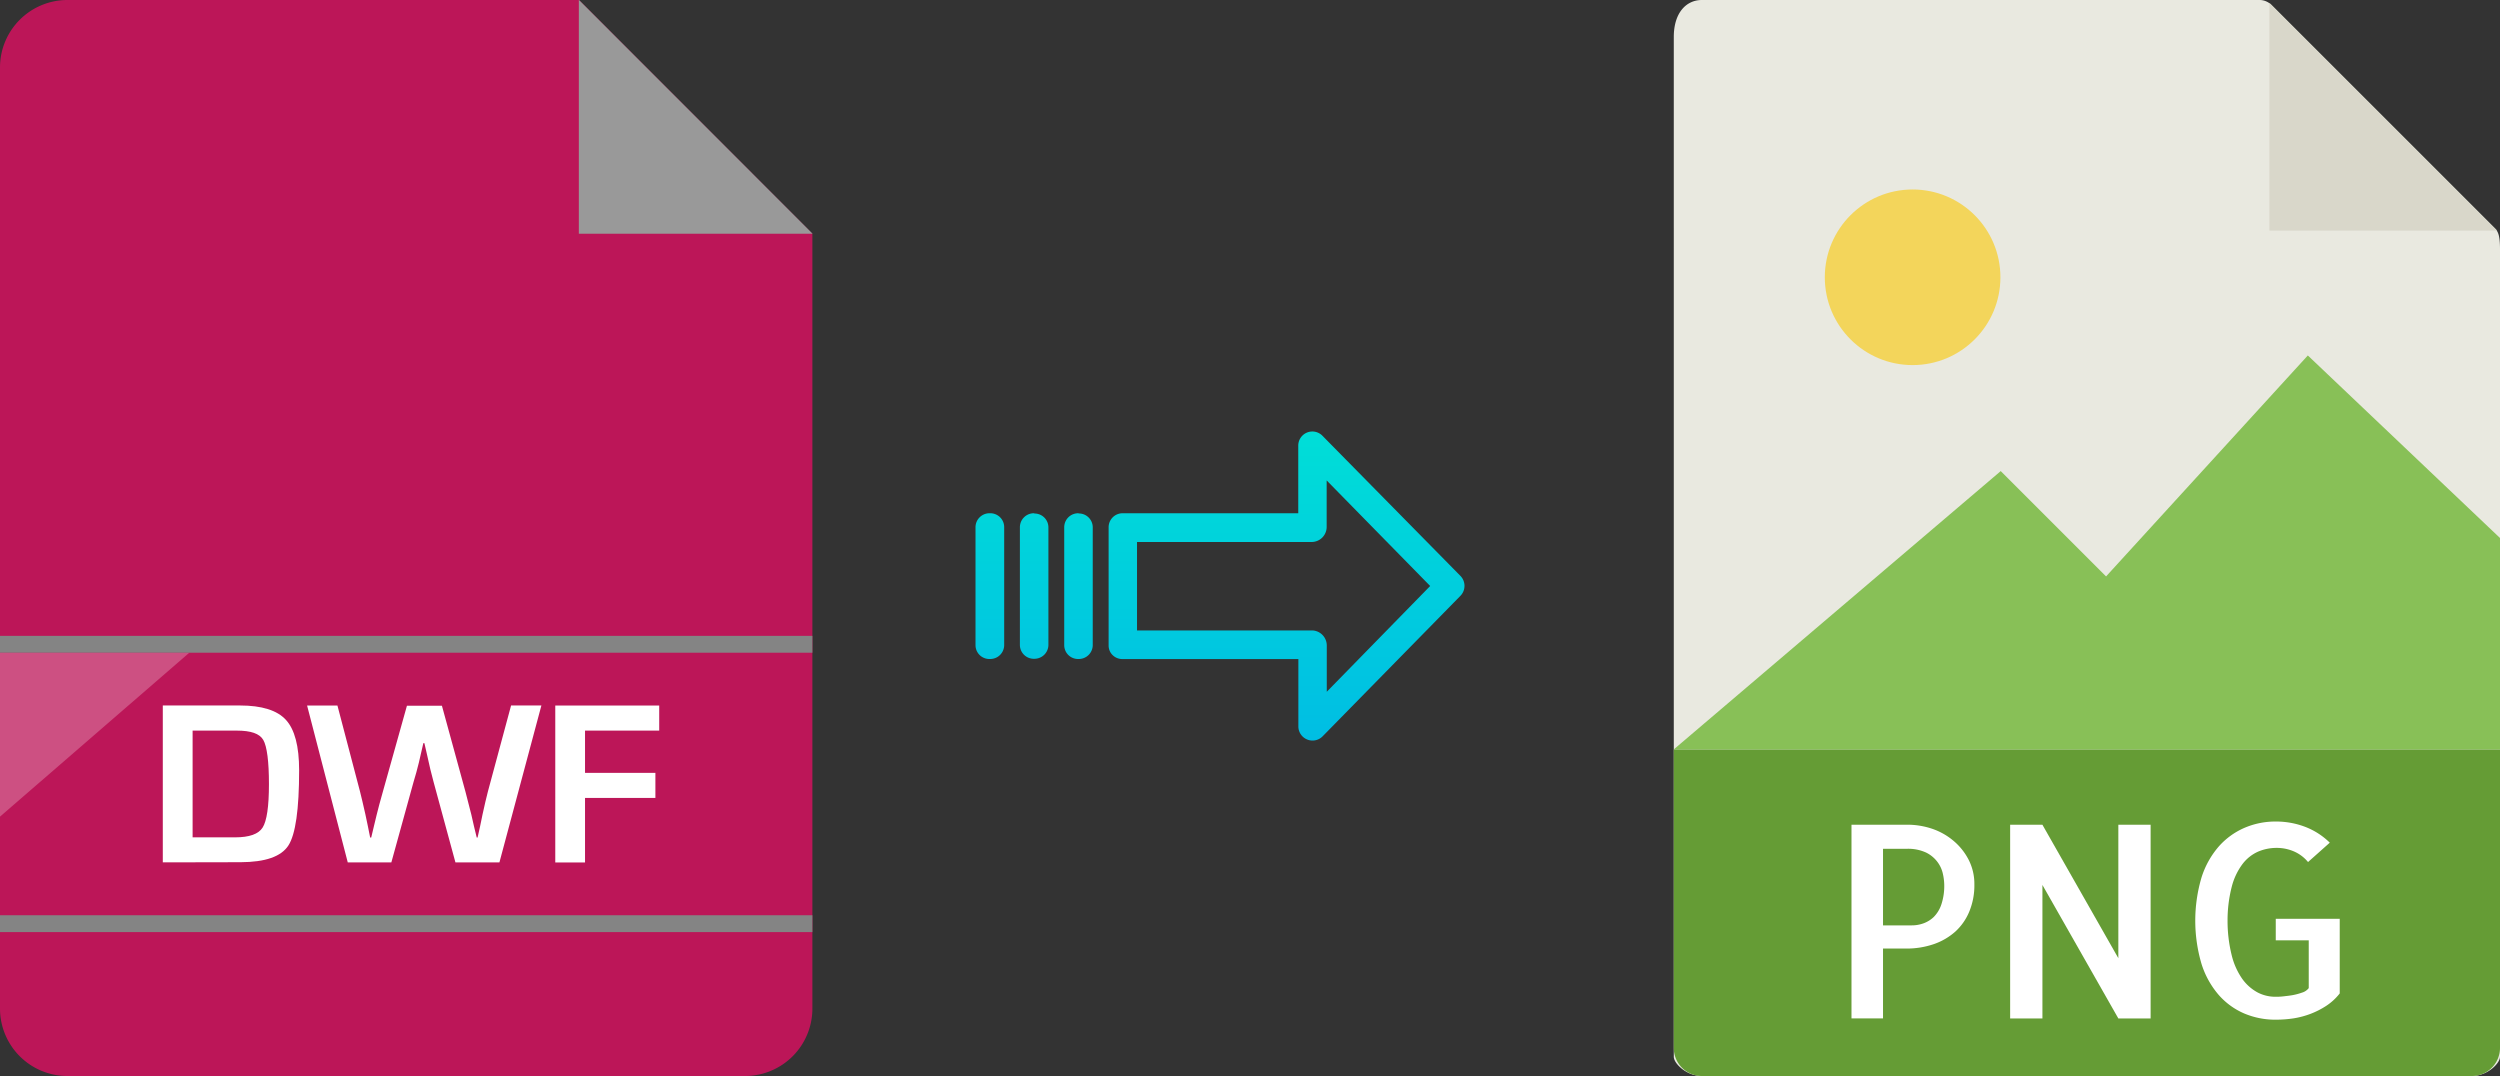 <svg xmlns="http://www.w3.org/2000/svg" xmlns:xlink="http://www.w3.org/1999/xlink" viewBox="0 0 464.68 200"><rect x="0" y="0" width="464.68" height="200" fill="#333333" stroke="none"/><defs><style>.cls-1{fill:#e9e9e0;}.cls-2{fill:#659c35;}.cls-3{fill:#d9d7ca;}.cls-4{fill:#fff;}.cls-5{fill:#f3d55b;}.cls-6{fill:#88c057;}.cls-7{fill:#bc1658;}.cls-8{fill:#999;}.cls-9{opacity:0.25;}.cls-10{fill:#848484;}.cls-11{fill:url(#linear-gradient);}.cls-12{fill:url(#linear-gradient-2);}.cls-13{fill:url(#linear-gradient-3);}.cls-14{fill:url(#linear-gradient-4);}</style><linearGradient id="linear-gradient" x1="239.1" y1="136.51" x2="239.1" y2="17.31" gradientTransform="matrix(1, 0, 0, -1, 0, 186.59)" gradientUnits="userSpaceOnUse"><stop offset="0" stop-color="#00efd1"/><stop offset="1" stop-color="#00acea"/></linearGradient><linearGradient id="linear-gradient-2" x1="200.45" y1="136.51" x2="200.45" y2="17.31" xlink:href="#linear-gradient"/><linearGradient id="linear-gradient-3" x1="192.21" y1="136.51" x2="192.21" y2="17.31" xlink:href="#linear-gradient"/><linearGradient id="linear-gradient-4" x1="183.96" y1="136.51" x2="183.96" y2="17.31" xlink:href="#linear-gradient"/></defs><title>dwf to png</title><g id="Layer_2" data-name="Layer 2"><g id="Layer_5_Image" data-name="Layer 5 Image"><path class="cls-1" d="M420,0H316.33c-2.88,0-5.22,2.34-5.22,6.88V196.43c0,1.23,2.34,3.57,5.22,3.57H459.45c2.89,0,5.23-2.34,5.23-3.57V46.35c0-2.49-.33-3.29-.92-3.88L422.2.92A3.14,3.14,0,0,0,420,0Z"/><path class="cls-2" d="M459.45,200H316.33a5.23,5.23,0,0,1-5.22-5.23V139.29H464.68v55.48A5.23,5.23,0,0,1,459.45,200Z"/><polygon class="cls-3" points="421.82 0.54 421.82 42.86 464.14 42.86 421.82 0.54"/><path class="cls-4" d="M350,189.29h-5.86v-36h10.35A14.52,14.52,0,0,1,359,154a12.25,12.25,0,0,1,4,2.2,11.39,11.39,0,0,1,2.88,3.54,9.8,9.8,0,0,1,1.1,4.66,12.71,12.71,0,0,1-.93,5,10.41,10.41,0,0,1-2.59,3.74,11.8,11.8,0,0,1-4,2.34,15.5,15.5,0,0,1-5.18.83H350v13Zm0-31.55V172h5.37a6.33,6.33,0,0,0,2.13-.37,5.39,5.39,0,0,0,1.93-1.19,6,6,0,0,0,1.41-2.32,10.89,10.89,0,0,0,.54-3.69,10.08,10.08,0,0,0-.25-2,5.66,5.66,0,0,0-1-2.2,5.84,5.84,0,0,0-2.12-1.76,7.93,7.93,0,0,0-3.62-.7H350Z"/><path class="cls-4" d="M399.74,153.3v36h-6l-14.11-24.81v24.81h-6v-36h6l14.11,24.8V153.3Z"/><path class="cls-4" d="M434.89,170.73v13.92a10.49,10.49,0,0,1-2.51,2.31,15.25,15.25,0,0,1-2.93,1.49,15.86,15.86,0,0,1-3.18.84,22.28,22.28,0,0,1-3.24.24,14.77,14.77,0,0,1-5.93-1.17,13.28,13.28,0,0,1-4.74-3.47,16.27,16.27,0,0,1-3.17-5.76,28.37,28.37,0,0,1,0-16,16.26,16.26,0,0,1,3.17-5.74,13.56,13.56,0,0,1,4.76-3.49,14.52,14.52,0,0,1,5.91-1.2,15.18,15.18,0,0,1,5.47,1,13.36,13.36,0,0,1,4.54,2.93L429,160.23a7,7,0,0,0-2.68-2,8.06,8.06,0,0,0-3.13-.63,8.76,8.76,0,0,0-3.44.68,7.42,7.42,0,0,0-2.93,2.32,12,12,0,0,0-2,4.22,25.11,25.11,0,0,0-.78,6.35,26.4,26.4,0,0,0,.76,6.34,13.08,13.08,0,0,0,1.95,4.4,8.45,8.45,0,0,0,2.84,2.54,7.11,7.11,0,0,0,3.34.82c.36,0,.84,0,1.44-.07s1.2-.13,1.81-.24a11.88,11.88,0,0,0,1.73-.47,2.43,2.43,0,0,0,1.22-.83v-8.88H423v-4h11.91Z"/><circle class="cls-5" cx="355.5" cy="51.54" r="16.32"/><polygon class="cls-6" points="311.11 139.29 350.39 139.29 464.68 139.29 464.68 100 428.96 66.07 391.46 107.14 371.88 87.56 311.11 139.29"/></g><g id="Layer_2-2" data-name="Layer 2"><path class="cls-7" d="M12.5,0A12.54,12.54,0,0,0,0,12.5v175A12.54,12.54,0,0,0,12.5,200h126A12.53,12.53,0,0,0,151,187.5V43.44L107.61,0Z"/><polygon class="cls-8" points="107.59 43.44 151.03 43.44 107.61 0 107.59 0 107.59 43.44"/><g class="cls-9"><polygon class="cls-4" points="0 151.79 0 121.31 35.2 121.31 0 151.79"/></g><rect class="cls-10" y="118.19" width="151" height="3.13"/><rect class="cls-10" y="170.12" width="151" height="3.13"/><path class="cls-4" d="M30.26,160.29V131.13H44.6q6.1,0,8.55,2.68t2.45,9.35q0,10.92-2,14t-8.87,3.1Zm5.54-4.65h7.88q4,0,5.14-1.83c.77-1.22,1.17-3.9,1.17-8.07s-.36-7-1.05-8.2S46.61,135.8,44,135.8H35.8Z"/><path class="cls-4" d="M100.63,131.13l-7.8,29.16H84.65l-4.06-14.95q-.56-2-1.3-5.43l-.41-1.78h-.19l-.42,1.81-.41,1.79c-.3,1.21-.62,2.43-1,3.64L72.74,160.3h-8.1l-7.56-29.16h5.64l4.2,16c.26,1,.59,2.45,1,4.25l.45,2.14.43,2.14H69c.22-.94.39-1.65.51-2.14l.51-2.11c.27-1.11.65-2.53,1.14-4.25l4.48-16h6.5l4.38,16c.37,1.37.73,2.78,1.09,4.25l.48,2.11.52,2.14h.16l.48-2.14.44-2.14c.38-1.71.7-3.14,1-4.27l4.31-16h5.67Z"/><path class="cls-4" d="M108.74,135.8v7.86h13.08v4.65H108.74v12h-5.53V131.14h19.32v4.66Z"/></g><g id="Layer_3" data-name="Layer 3"><path class="cls-11" d="M245.81,81a2.62,2.62,0,0,0-4.5,1.85V95.4h-32.6A2.6,2.6,0,0,0,206.06,98v0l0,22a2.47,2.47,0,0,0,.78,1.8,2.58,2.58,0,0,0,1.87.7h32.62V135a2.62,2.62,0,0,0,1.63,2.45,2.56,2.56,0,0,0,1,.2,2.62,2.62,0,0,0,1.89-.8l25.6-26.1a2.65,2.65,0,0,0,0-3.71Zm.8,47.58v-8.63a2.8,2.8,0,0,0-2.7-2.77H211.34l0-16.44h32.55a2.8,2.8,0,0,0,2.7-2.77V89.3l19.24,19.62Z"/><path class="cls-12" d="M200.46,95.4h0A2.6,2.6,0,0,0,197.81,98v21.93a2.57,2.57,0,0,0,2.58,2.56h.07a2.6,2.6,0,0,0,2.65-2.55V98a2.58,2.58,0,0,0-2.58-2.56Z"/><path class="cls-13" d="M192.22,95.4h0A2.6,2.6,0,0,0,189.57,98v0l0,21.89a2.58,2.58,0,0,0,2.59,2.56h.06a2.6,2.6,0,0,0,2.65-2.55v0l0-21.89a2.58,2.58,0,0,0-2.59-2.56Z"/><path class="cls-14" d="M184,95.4h0A2.6,2.6,0,0,0,181.32,98v21.93a2.57,2.57,0,0,0,2.58,2.56H184a2.6,2.6,0,0,0,2.65-2.55V98A2.58,2.58,0,0,0,184,95.4Z"/></g></g></svg>